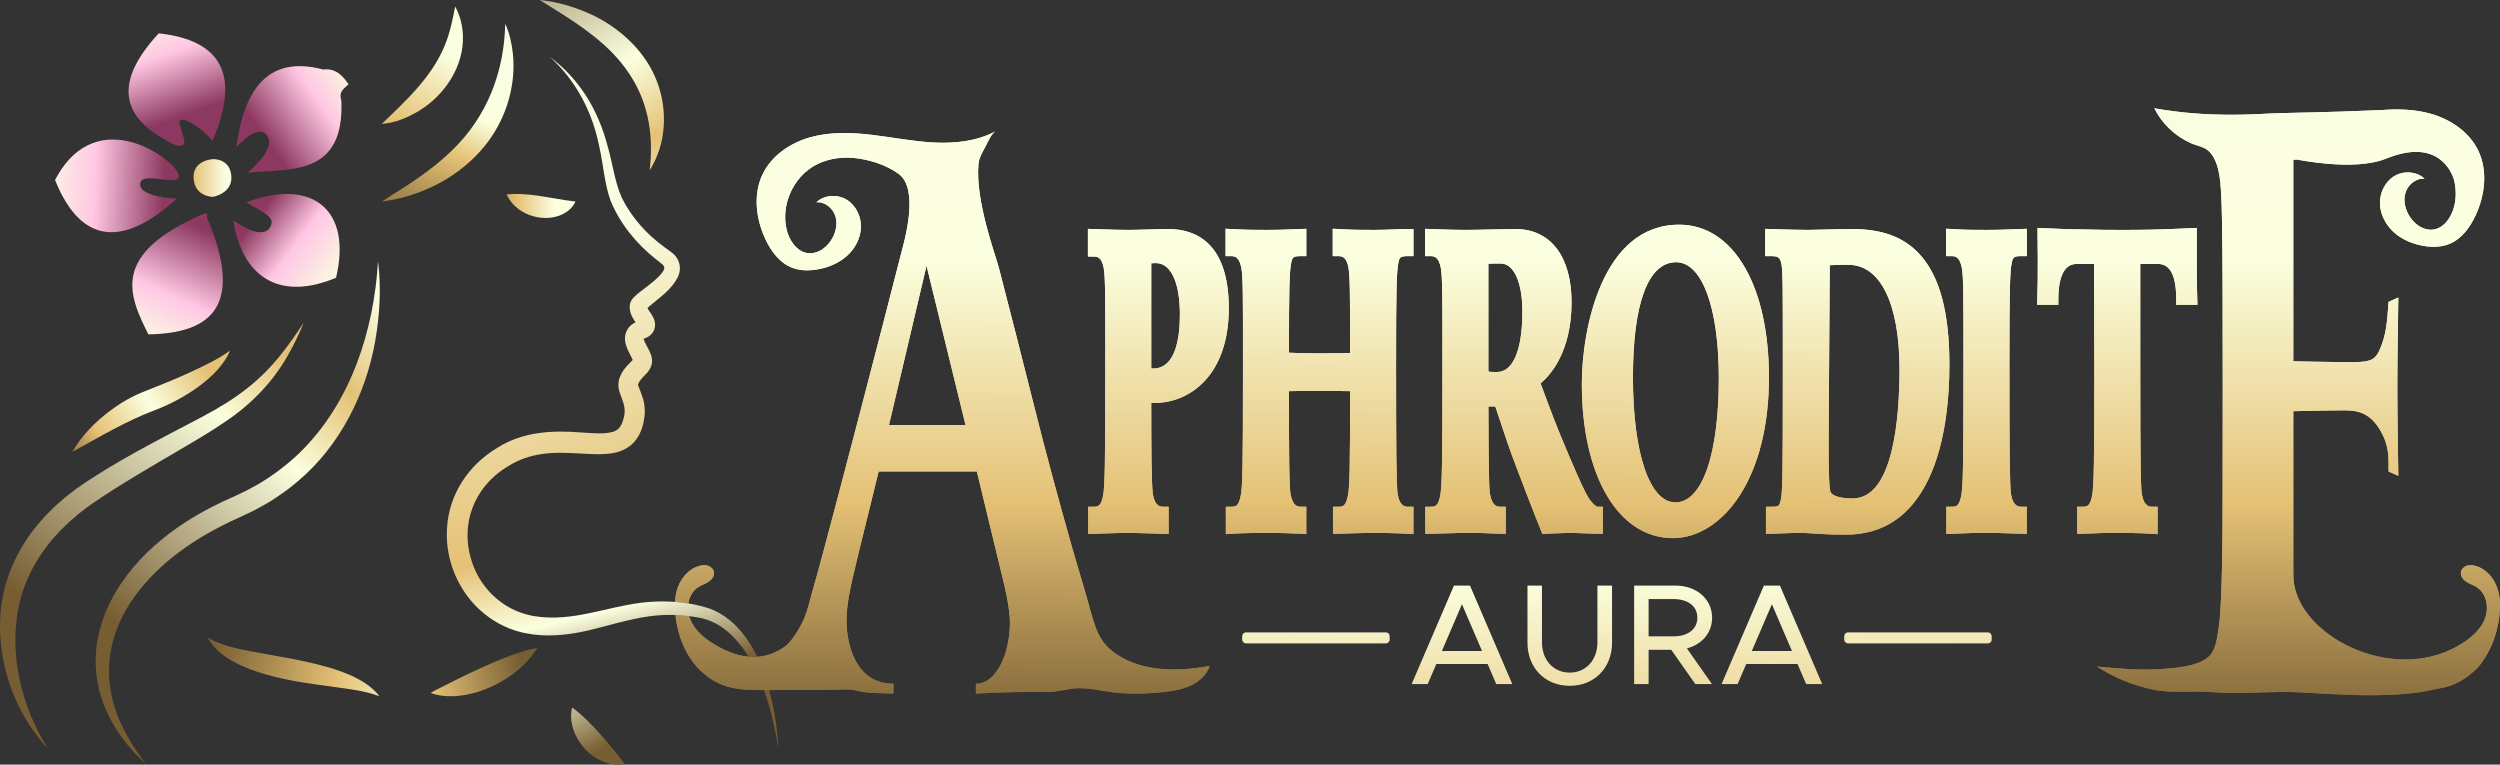 <?xml version="1.0" encoding="UTF-8"?>
<svg id="b" data-name="Layer 2" xmlns="http://www.w3.org/2000/svg" width="1384.915" height="423.549" xmlns:xlink="http://www.w3.org/1999/xlink" viewBox="0 0 1384.915 423.549">
  <rect x="0" y="0" width="1384.915" height="423.549" fill="#333333" stroke="none"/>
  <defs>
    <linearGradient id="d" x1="288.965" y1="-59.31" x2="380.805" y2="116.622" gradientUnits="userSpaceOnUse">
      <stop offset="0" stop-color="#775d32"/>
      <stop offset=".554" stop-color="#fbffdf"/>
      <stop offset=".775" stop-color="#e4c175"/>
      <stop offset="1" stop-color="#fafde2"/>
    </linearGradient>
    <linearGradient id="e" x1="215.867" y1="157.194" x2="266.895" y2="36.052" gradientUnits="userSpaceOnUse">
      <stop offset=".186" stop-color="#775d32"/>
      <stop offset=".606" stop-color="#e4c175"/>
      <stop offset=".789" stop-color="#fbffdf"/>
      <stop offset="1" stop-color="#fafde2"/>
    </linearGradient>
    <linearGradient id="f" x1="201.575" y1="107.629" x2="265.441" y2="-5.289" gradientUnits="userSpaceOnUse">
      <stop offset="0" stop-color="#775d32"/>
      <stop offset=".332" stop-color="#e4c175"/>
      <stop offset=".698" stop-color="#fbffdf"/>
    </linearGradient>
    <linearGradient id="g" x1="253.544" y1="114.09" x2="342.626" y2="114.09" gradientUnits="userSpaceOnUse">
      <stop offset="0" stop-color="#775d32"/>
      <stop offset=".365" stop-color="#e4c175"/>
      <stop offset=".602" stop-color="#fbffdf"/>
      <stop offset="1" stop-color="#fafde2"/>
    </linearGradient>
    <linearGradient id="h" x1="289.684" y1="368.83" x2="139.416" y2="407.542" gradientUnits="userSpaceOnUse">
      <stop offset="0" stop-color="#775d32"/>
      <stop offset=".34" stop-color="#e4c175"/>
      <stop offset=".554" stop-color="#fbffdf"/>
      <stop offset="1" stop-color="#fafde2"/>
    </linearGradient>
    <linearGradient id="i" x1="117.042" y1="360.379" x2="323.469" y2="406.39" xlink:href="#h"/>
    <linearGradient id="j" x1="77.998" y1="357.544" x2="236.048" y2="184.097" gradientUnits="userSpaceOnUse">
      <stop offset="0" stop-color="#775d32"/>
      <stop offset=".554" stop-color="#fbffdf"/>
      <stop offset=".775" stop-color="#e4c175"/>
      <stop offset=".982" stop-color="#fafde2"/>
    </linearGradient>
    <linearGradient id="k" x1="30.188" y1="343.846" x2="164.308" y2="162.796" gradientUnits="userSpaceOnUse">
      <stop offset="0" stop-color="#775d32"/>
      <stop offset=".648" stop-color="#fbffdf"/>
      <stop offset=".854" stop-color="#e4c175"/>
    </linearGradient>
    <linearGradient id="l" x1="332.547" y1="415.618" x2="291.997" y2="338.314" gradientUnits="userSpaceOnUse">
      <stop offset="0" stop-color="#775d32"/>
      <stop offset=".554" stop-color="#fbffdf"/>
      <stop offset=".775" stop-color="#e4c175"/>
      <stop offset="1" stop-color="#fafde2"/>
    </linearGradient>
    <linearGradient id="m" x1="6.037" y1="273.047" x2="144.144" y2="182.266" gradientUnits="userSpaceOnUse">
      <stop offset=".198" stop-color="#775d32"/>
      <stop offset=".354" stop-color="#e4c175"/>
      <stop offset=".554" stop-color="#fbffdf"/>
      <stop offset=".775" stop-color="#e4c175"/>
    </linearGradient>
    <linearGradient id="n" x1="142.954" y1="119.341" x2="197.814" y2="160.083" gradientUnits="userSpaceOnUse">
      <stop offset="0" stop-color="#8d3860"/>
      <stop offset=".387" stop-color="#ffc7e3"/>
      <stop offset=".832" stop-color="#fafde2"/>
    </linearGradient>
    <linearGradient id="o" x1="146.728" y1="76.358" x2="222.803" y2="23.172" gradientUnits="userSpaceOnUse">
      <stop offset="0" stop-color="#8d3860"/>
      <stop offset=".387" stop-color="#ffc7e3"/>
      <stop offset=".665" stop-color="#fafde2"/>
    </linearGradient>
    <linearGradient id="p" x1="108.972" y1="79.989" x2="74.594" y2="-16.389" gradientUnits="userSpaceOnUse">
      <stop offset=".17" stop-color="#8d3860"/>
      <stop offset=".515" stop-color="#ffc7e3"/>
      <stop offset=".764" stop-color="#fafde2"/>
    </linearGradient>
    <linearGradient id="q" x1="44.766" y1="98.606" x2="124.59" y2="98.606" xlink:href="#l"/>
    <linearGradient id="r" x1="94.454" y1="104.561" x2="-13.833" y2="99.208" gradientUnits="userSpaceOnUse">
      <stop offset=".033" stop-color="#8d3860"/>
      <stop offset=".387" stop-color="#ffc7e3"/>
      <stop offset=".665" stop-color="#fafde2"/>
    </linearGradient>
    <linearGradient id="s" x1="112.463" y1="126.893" x2="68.273" y2="222.425" xlink:href="#o"/>
    <linearGradient id="t" x1="879.259" y1="409.148" x2="880.138" y2="-90.775" gradientUnits="userSpaceOnUse">
      <stop offset="0" stop-color="#775d32"/>
      <stop offset=".261" stop-color="#e4c175"/>
      <stop offset=".532" stop-color="#fbffdf"/>
      <stop offset=".817" stop-color="#fafde2"/>
    </linearGradient>
    <linearGradient id="u" x1="352.855" y1="389.532" x2="277.988" y2="87.766" gradientUnits="userSpaceOnUse">
      <stop offset=".034" stop-color="#775d32"/>
      <stop offset=".174" stop-color="#fbffdf"/>
      <stop offset=".309" stop-color="#e4c175"/>
      <stop offset=".848" stop-color="#fafde2"/>
    </linearGradient>
    <clipPath id="v">
      <path d="M371.861,57.995v329.142h1015.053V57.995H371.861ZM373.173,340.688c-.281-2.609-.352-5.02-.217-7.304,3.135.194,6.258.548,9.349,1.081-.345,2.315-.16,4.767.532,7.02-3.204-.434-6.449-.721-9.664-.796Z" fill="none"/>
    </clipPath>
    <linearGradient id="w" x1="900.311" y1="515.658" x2="888.598" y2="100.649" gradientUnits="userSpaceOnUse">
      <stop offset=".027" stop-color="#775d32"/>
      <stop offset=".205" stop-color="#e4c175"/>
      <stop offset=".472" stop-color="#fbffdf"/>
      <stop offset=".736" stop-color="#fafde2"/>
    </linearGradient>
  </defs>
  <g id="c" data-name="Layer 5">
    <g>
      <path d="M359.905,94.292c3.813-33.2-7.882-57.485-34.67-77.069-8.084-6.162-17.069-11.41-26.206-17.223,2.688.29,5.356.725,8.026,1.211,7.656,1.597,15.121,4.194,22.175,7.605,15.44,7.721,28.882,20.456,34.941,36.93,5.82,15.707,4.837,34.365-4.267,48.545h0Z" fill="url(#d)"/>
      <path d="M279.861,13.211c2.44,5.138,3.614,10.785,4.253,16.428,1.837,17.407-3.55,35.4-14.123,49.346-9.667,12.676-23.173,22.151-38.07,27.626-6.547,2.469-13.525,4.198-20.448,5.037,4.661-3.088,9.329-5.836,13.967-8.864,1.984-1.394,4.765-3.136,6.677-4.539,3.144-2.225,6.5-4.758,9.522-7.151,1.002-.858,3.498-2.994,4.477-3.802.894-.84,3.336-3.101,4.269-3.964,19.358-18.582,28.941-43.391,29.476-70.117h0Z" fill="url(#e)"/>
      <path d="M211.473,68.647c14.227-13.594,29.482-27.592,36.108-46.59,2.155-6.012,3.332-12.16,4.562-18.431,2.72,4.865,4.038,10.367,4.299,15.919.682,17.188-10.106,33.279-24.492,41.95-6.25,3.751-13.163,6.607-20.478,7.151h0Z" fill="url(#f)"/>
      <path d="M280.638,107.676c11.163-1.052,21.8,1.626,32.671,3.232,1.659.265,3.389.405,5.495.74-1.709,3.812-5.132,6.348-8.835,7.754-10.766,3.956-24.655-1.11-29.331-11.726h0Z" fill="url(#g)"/>
      <path d="M297.668,358.809c-7.077,11.971-20.456,20.568-33.541,24.643-8.229,2.401-17.384,3.418-25.607.398,1.303-.786,2.573-1.393,3.816-2.06,8.22-4.216,16.448-8.323,24.832-12.103,9.752-4.366,19.884-8.702,30.501-10.877h0Z" fill="url(#h)"/>
      <path d="M210.178,385.717c-8.078-3.074-16.085-3.893-24.473-5.083-12.437-1.638-25.248-3.346-37.524-6.744-11.789-3.367-27.231-9.153-33.159-20.726,7.472,4.305,15.253,5.922,23.48,7.57,8.043,1.548,16.239,2.845,24.512,4.469,14.42,2.924,38.047,7.966,47.163,20.514h0Z" fill="url(#i)"/>
      <path d="M209.401,144.676c1.869,14.64.989,29.486-1.511,44.026-5.148,29.401-19.569,58.24-42.683,77.711-4.978,4.427-10.565,8.183-16.175,11.766-3.854,2.252-8.551,4.846-12.615,6.66-1.445.684-3.595,1.705-5.023,2.35-22.159,9.999-43.301,24.12-57.467,44.154-11.164,15.907-16.241,34.405-12.147,53.7,2.884,13.996,10.232,26.775,19.007,38.105-14.526-12.973-25.695-30.854-27.531-50.637-.1-1.424-.201-3.671-.285-5.047.072-1.994.005-4.548.226-6.509.195-1.752.349-4.071.716-5.756.309-1.735.695-4.029,1.181-5.682,1.35-5.597,3.496-11.117,6.086-16.255,13.811-27.149,39.99-45.798,67.339-57.71,2.484-1.162,5.225-2.423,7.692-3.605,1.436-.776,5.442-2.957,6.871-3.741,8.211-4.89,15.885-10.647,22.792-17.255,28.233-27.494,41.287-67.483,43.527-106.276h0Z" fill="url(#j)"/>
      <path d="M26.602,414.73c-20.121-21.209-30.349-53.518-25.343-82.599,2.662-15.557,10.006-30.217,20.21-42.189.87-.981,2.581-2.955,3.45-3.934,1.168-1.26,4.268-4.267,5.528-5.532,1.862-1.666,3.98-3.463,5.87-5.121,1.357-1.103,4.716-3.636,6.137-4.746,21.775-15.229,46.013-27.291,69.355-39.601,18.206-9.601,32.217-19.554,44.957-36.043,4.025-5.165,7.799-10.59,11.446-16.138-2.512,6.144-5.364,12.175-8.711,17.981-8.293,14.766-20.488,27.312-34.575,36.706-7.919,5.484-17.197,10.877-25.54,15.776-16.214,9.541-32.499,18.905-48.028,29.505-2.274,1.539-5.412,4.017-7.595,5.68-1.142.98-4.189,3.602-5.367,4.614-1.663,1.656-3.396,3.251-5.053,4.911-.779.859-2.375,2.596-3.158,3.454-1.167,1.179-3.377,4.107-4.446,5.407-7.49,9.874-12.987,21.33-15.441,33.506-5.354,26.549,1.746,55.548,16.303,78.362h0Z" fill="url(#k)"/>
      <path d="M316.961,391.891c5.871,4.362,10.814,9.504,15.546,14.759,4.015,4.472,7.858,9.073,11.487,13.911.587.819,1.216,1.606,1.807,2.589-1.079.246-2.161.391-3.209.396-7.261.146-14.186-3.711-18.902-9.011-5.323-6.064-8.747-14.573-6.729-22.643h0Z" fill="url(#l)"/>
      <path d="M40.072,250.323c6.517-11.301,16.502-20.326,27.449-27.269,3.447-2.052,7.029-4.004,10.742-5.534,8.872-3.533,17.776-6.994,26.527-11.036,7.85-3.664,15.503-7.13,22.666-12.287-6.188,15.096-27.04,27.585-41.838,33.088-15.804,5.942-30.61,14.834-45.546,23.039h0Z" fill="url(#m)"/>
      <path d="M129.171,122.033c5.691,34.35,28.152,43.927,56.974,31.844,9.137-38.084-13.719-55.506-49.716-41.787,10.131,6.165,17.873,8.559,12.083,15.23-4.384,3.227-11.351.206-19.341-5.286Z" fill="url(#n)"/>
      <path d="M130.997,81.426c4.119-32.219,17.749-50.991,48.01-42.915,7.426-.95,11.393,4.219,14.075,8.203-4.099,3.441-5.181,5.008-3.972,9.067,1.695,41.326-27.16,37.809-51.809,39.807,8.841-7.855,14.247-15.197,10.621-20.551-3.627-5.354-11.368.429-16.924,6.39Z" fill="url(#o)"/>
      <path d="M87.909,18.478c-27.339,29.548-19.039,48.878,10.016,62.257,7.783.925,2.677-5.872,1.554-12.089-1.122-6.217,11.626,1.259,18.22,9.412,15.788-36.582,4.901-55.82-29.79-59.58Z" fill="url(#p)"/>
      <path d="M117.872,88.161s-11.312.518-10.621,10.707c.691,10.189,10.621,10.189,10.621,10.189,0,0,11.139-1.813,10.275-11.657-.863-9.844-10.275-9.239-10.275-9.239Z" fill="url(#q)"/>
      <path d="M99.048,97.487c.512-7.253-45.074-42.829-68.56,2.245,10.707,26.595,30.395,44.038,67.514,10.275,0,0-21.073-.619-20.324-8.251.733-7.464,20.918,2.133,21.37-4.269Z" fill="url(#r)"/>
      <path d="M112.641,118.509c-51.342,22.257-41.591,44.483-30.459,66.708,35.35-.52,53.16-16.11,32.473-64.778.536-2.193-.35-2.561-2.014-1.93Z" fill="url(#s)"/>
      <g>
        <path d="M771.676,127.103c-3.059.13-6.223.263-10.561.263-7.253,0-10.893,0-19.618-.479l-3.214-.176v15.173h3.047c2.187,0,4.609.495,5.673,6.397.873,4.873.899,16.589.9,47.271-8.434.175-12.922.175-16.6.175-7.83,0-9.729,0-17.279-.343.014-37.87.315-45.149,1.298-49.942.568-2.884,1.122-3.559,5.275-3.559h3.047v-15.134l-3.177.135c-11.316.481-14.255.481-18.705.481-6.984,0-10.49,0-19.625-.479l-3.207-.169v15.166h3.047c2.214,0,4.477.499,5.683,6.446.911,4.653.905,16.992.894,46.801l-.003,11.828c0,48.867-.23,62.085-1.167,67.32-1.148,6.109-2.75,6.42-5.271,6.42h-3.047v15.176l3.217-.179c8.587-.477,12.816-.477,18.667-.477,5.409,0,9.683,0,19.499.479l3.196.156v-15.155h-3.047c-1.423,0-4.382,0-5.677-6.901-.751-4.002-.888-20.209-.895-57.11,9.286-.181,11.324-.181,16.058-.181,5.737,0,8.198,0,17.82.182-.013,43.927-.311,53.028-1.167,57.59-1.147,6.109-2.75,6.42-5.271,6.42h-3.047v15.094l3.138-.093c2.456-.073,4.543-.145,6.44-.212,4.313-.15,7.72-.269,12.305-.269,5.634,0,10.085,0,19.493.479l3.202.162v-15.161h-3.047c-1.243,0-4.542,0-5.667-6.846-.778-4.614-.905-25.06-.905-72.19,0-40.56.241-51.064,1.298-56.219.577-2.932,1.095-3.56,5.274-3.56h3.047v-15.001h-3.047c-3.04,0-5.583.107-8.273.22ZM643.512,370.587c-8.869-.752-17.736-3.225-25.109-8.212-9.854-6.665-11.616-14.353-15.393-27.941-2.858-10.284-6.067-20.466-8.982-30.735-7.423-26.153-14.571-52.398-21.166-78.773-6.4-25.628-12.981-51.211-19.583-76.788-1.746-6.765-13.117-36.932-11.236-57.376.319-3.465,2.286-6.582,3.906-9.662,1.146-2.181,3.277-7.153,5.52-8.349-10.191,5.44-22.127,6.767-33.667,6.225-11.54-.542-22.917-2.84-34.386-4.225-11.469-1.385-23.277-1.834-34.41,1.254-11.132,3.088-21.596,10.149-26.573,20.575-5.349,11.205-3.666,24.765,1.622,35.999,3.084,6.553,7.692,12.852,14.396,15.592,4.534,1.853,9.636,1.9,14.461,1.062,5.945-1.032,11.743-3.427,16.237-7.454,4.494-4.026,7.581-9.773,7.776-15.803.195-6.031-2.742-12.224-7.898-15.358-5.156-3.134-12.406-2.718-16.78,1.439,4.739-.409,9.224,3.302,10.581,7.862,1.357,4.559.003,9.612-2.677,13.542-2.772,4.063-7.399,7.28-12.296,6.818-6.332-.597-10.625-6.943-12.102-13.129-3.265-13.677,3.695-29.132,16.101-35.753,7.102-3.79,15.501-4.78,23.469-3.625,7.967,1.155,15.888,3.817,22.434,8.503,11.763,8.421,3.071,37.765,1.684,43.182-6.729,26.28-13.497,52.549-20.354,78.796-1.484,5.682-2.969,11.363-4.454,17.045-3.593,13.745-7.188,27.49-10.807,41.228-2.674,10.149-5.358,20.296-8.093,30.428-1.926,7.135-3.872,14.264-5.907,21.368-1.344,4.689-2.355,9.543-4.246,14.035-2.791,6.629-7.604,13.415-10.185,15.378-5.104,3.883-11.432,6.224-17.872,6.228-7.566.005-14.877-2.893-21.384-6.755-5.73-3.401-11.212-7.858-13.758-14.016-2.545-6.158-1.251-14.277,4.344-17.895,1.815-1.174,3.934-1.811,5.748-2.986s3.372-3.179,3.052-5.316c-.254-1.696-1.684-3.058-3.316-3.587-1.632-.529-3.42-.337-5.065.149-5.537,1.636-9.732,6.487-11.674,11.924-1.943,5.437-1.888,11.4-1.073,17.115,1.118,7.841,3.668,15.551,8.05,22.149,4.382,6.598,10.665,12.039,18.089,14.801,7.43,2.764,15.56,2.764,23.488,2.73,8.341-.036,16.681-.072,25.022-.107l13.31-.057c3.764-.016,8.109-.652,11.77.359,6.665,1.841,13.919,1.384,20.82,1.744v-5.455c-20.505,0-25.973-20.774-25.973-35.082,0-8.107,1.367-15.737,6.288-35.768l11.482-46.736h54.407l15.31,63.428c1.914,8.108,3.008,15.261,3.008,20.507,0,15.738-6.835,33.651-18.865,33.651v5.455c7.455-.413,14.916-.691,22.381-.829,6.025-.111,12.059.014,18.082-.126.216-.005.431-.01.646-.016,5.28-.14,10.325-1.883,15.571-2.001,7.755-.174,15.608,2.216,23.371,2.72,8.398.545,16.848.304,25.2-.734,4.917-.611,9.876-1.52,14.316-3.72,4.44-2.199,8.35-5.846,9.928-10.542-8.782,1.45-17.715,2.376-26.584,1.624ZM492.483,235.418l20.778-88.226,21.598,88.226h-42.377ZM611.396,148.33c.911,4.657.906,16.949.894,46.644l-.002,11.744c0,48.49-.24,62.386-1.167,67.561-1.148,6.109-2.75,6.42-5.271,6.42h-3.047v15.077l3.121-.076c4.032-.098,6.829-.196,9.167-.277,3.358-.118,5.784-.203,9.595-.203,3.331,0,5.61.075,9.061.187,2.606.086,5.81.19,10.518.294l3.115.069v-15.07h-3.047c-1.243,0-4.542,0-5.66-6.801-.807-5.261-.906-26.698-.913-50.699.587.027,1.143.046,1.559.046,20.604,0,41.396-16.2,41.396-52.394s-18.237-43.969-33.536-43.969c-2.876,0-7.166.127-11.316.25-4.054.12-7.885.233-10.366.233-5.559,0-9.217-.127-13.847-.289-1.758-.061-3.655-.126-5.845-.193l-3.139-.094v15.336h3.048c2.421,0,4.52.468,5.682,6.204ZM637.76,145.851c.749-.065,1.611-.114,2.508-.114,8.359,0,13.349,10.649,13.349,28.486,0,13.654-2.575,29.93-14.839,29.93-.355,0-.696-.006-1.018-.017v-58.285ZM1100.891,127.366c-8.032,0-11.697,0-19.601-.477l-3.231-.195v15.191h3.047c2.213,0,4.476.499,5.682,6.446.911,4.654.906,16.995.896,46.811l-.004,11.818c0,48.869-.229,62.086-1.167,67.32-1.146,6.109-2.749,6.42-5.27,6.42h-3.047v15.146l3.188-.148c10.363-.479,12.463-.479,18.695-.479,4.762,0,8.875,0,19.511.479l3.184.144v-15.143h-3.047c-1.243,0-4.542,0-5.667-6.846-.775-4.591-.906-25.98-.906-72.19,0-40.555.242-51.059,1.288-56.17.672-3.137,1.364-3.609,5.285-3.609h3.047v-15.132l-3.174.133c-11.454.481-16.353.481-18.707.481ZM1192.025,295.696l3.231.195v-15.192h-3.047c-1.243,0-4.542,0-5.671-6.866-.611-3.475-.901-15.16-.901-72.17v-55.445h9.96c6.61,0,9.962,6.588,9.962,19.578v3.047h11.753l-.104-3.149c-.271-8.132-.271-10.146-.271-21.322v-18.122l-3.195.155c-19.846.961-28.729.961-39.014.961-6.244,0-12.139,0-18.835-.243-6.369,0-13.762-.221-23.973-.718l-3.195-.155v3.199c0,4.983.055,7.93.094,10.083.024,1.293.043,2.328.043,3.397,0,11.547,0,12.237-.271,22.789l-.08,3.126h11.729v-3.047c0-8.932,1.752-19.578,10.097-19.578h9.706c.036,7.693.12,29.595.12,60.741,0,48.869-.23,62.086-1.168,67.32-1.146,6.109-2.749,6.42-5.27,6.42h-3.047v15.143l3.184-.144c10.636-.479,12.024-.479,18.699-.479,5.684,0,11.561,0,19.464.476ZM1383.308,325.477c-1.942-5.437-6.137-10.288-11.674-11.924-1.645-.486-3.434-.678-5.065-.149-1.631.529-3.062,1.891-3.316,3.587-.32,2.137,1.238,4.141,3.052,5.316,1.813,1.175,3.933,1.812,5.748,2.986,5.595,3.619,6.889,11.738,4.343,17.895-1.817,4.396-5.141,7.912-8.972,10.809-.27.203-.538.411-.81.609-1.289.928-2.624,1.795-3.976,2.598-.299.178-.595.366-.892.553-37.24,21.47-90.188-6.237-91.301-38.013-.023-1.534-.036-3.092-.036-4.684v-87.274s18.864-.476,28.708-.476c7.654,0,14.217,1.907,19.685,11.446,4.921,8.584,4.375,15.261,4.375,22.414l5.417,2.438s-.548-33.437-.548-49.174c0-14.785.548-49.651.548-49.651l-5.417,2.438c-.82,10.968-1.094,18.123-5.195,27.183-2.734,5.723-6.289,6.201-16.131,6.201-10.116,0-31.441-.477-31.441-.477v-111.594c.626-.061,1.238-.115,1.853-.171,12.301,2.274,35.317,5.284,49.684-.539,29.067-11.781,36.402,8.005,37.539,11.894,1.118,4.715,1.237,9.651.108,14.38-1.477,6.186-5.77,12.533-12.102,13.129-4.896.461-9.524-2.756-12.296-6.818-2.681-3.929-4.035-8.983-2.677-13.542,1.357-4.559,5.842-8.27,10.581-7.862-4.374-4.157-11.624-4.573-16.78-1.439-5.156,3.134-8.093,9.327-7.898,15.358.195,6.031,3.282,11.777,7.775,15.803,4.494,4.027,10.292,6.422,16.237,7.454,4.825.838,9.927.791,14.461-1.062,6.704-2.74,11.312-9.039,14.396-15.592,5.288-11.234,6.971-24.794,1.622-35.999-4.977-10.426-15.44-17.487-26.573-20.575-8.897-2.468-18.226-2.674-27.468-1.951-35.496,1.452-47.986,1.371-58.578,1.778-12.652.486-36.363,2.568-66.863-2.786,4.24,8.539,11.586,15.457,20.287,19.324,3.988,1.773,7.857,1.842,10.806,5.352,2.802,3.334,4.113,7.759,4.875,11.969,1.641,9.061,1.914,28.137,1.914,116.842,0,13.739-.009,27.478-.041,41.218-.062,25.985.178,52.043-.978,78.01-.212,4.777-.425,9.599-1.136,14.334-.698,4.649-1.403,11.523-4.329,15.341-5.53,7.215-21.798,7.9-29.993,8.346-11.05.601-22.116-.452-33.131-1.505,9.501,6.255,20.236,10.593,31.381,12.839,10.965,2.21,21.497.41,32.343,1.352,13.309,1.156,27.084-.074,40.524-.145,18.324.147,56.956,5.075,84.077-1.707,2.798-.406,5.55-1.031,8.21-2.021,3.953-1.471,7.569-3.718,10.76-6.478,2.641-2.058,4.875-4.442,6.597-7.211.101-.163.189-.323.283-.484.146-.212.307-.413.45-.627,4.382-6.598,6.932-14.307,8.05-22.149.815-5.716.87-11.678-1.073-17.115ZM966.729,148.397c-8.958-15.649-21.61-23.92-36.589-23.92-42.604,0-53.862,57.733-53.862,88.26,0,51.063,20.284,85.371,50.475,85.371,13.867,0,27.384-8.671,37.084-23.788,10.533-16.414,16.1-38.958,16.1-65.195,0-24.635-4.568-45.635-13.209-60.729ZM928.107,278.294c-14.282,0-23.511-27.245-23.511-69.408,0-41.033,8.495-63.63,23.918-63.63,14.366,0,23.648,25.166,23.648,64.112,0,42.515-9.217,68.926-24.055,68.926ZM1063.382,140.837c-8.75-9.52-20.658-13.954-37.476-13.954-4.934,0-10.563.157-15.53.295-3.617.101-6.742.188-8.726.188-5.139,0-10.921-.18-17.615-.388l-6.165-.19v15.097h3.047c4.018,0,5.127.446,5.954,4.528.756,3.797.756,12.462.756,60.547,0,55.685-.242,65.739-1.02,69.419-.885,4.201-1.282,4.321-5.283,4.321h-3.047v15.155l3.196-.156c9.817-.479,13.913-.479,17.874-.479.693,0,1.753.083,3.222.199,1.042.082,2.28.18,3.759.276,4.99.328,10.33.488,16.325.488,20.638,0,36.051-10.436,45.811-31.018,9.455-19.941,11.439-45.409,11.439-63.261,0-28.994-5.404-48.97-16.522-61.067ZM1026.313,276.126c-7.329,0-11.982-1.577-12.449-4.231-.991-5.509-.908-20.274-.78-42.622l.539-82.356c3.26-.218,6.87-.218,10.385-.218,17.693,0,28.255,21.627,28.255,57.853,0,26.73-3.371,71.573-25.951,71.573ZM878.892,273.883c-2.635-4.914-7.423-15.77-14.637-33.177-3.737-9.103-8.892-23.044-10.83-28.327,4.977-4.109,17.157-17.017,17.157-44.897,0-25.422-11.625-40.599-31.098-40.599-2.839,0-7.649.111-12.742.229-5.415.125-11.015.255-14.495.255-5.885,0-9.604-.132-14.313-.3-1.635-.058-3.384-.12-5.375-.182l-3.143-.098v15.098h3.047c2.214,0,4.477.499,5.682,6.446.911,4.654.906,16.995.895,46.811l-.004,11.818c0,48.867-.229,62.085-1.167,67.32-1.147,6.109-2.75,6.42-5.271,6.42h-3.047v15.07l3.115-.069c4.997-.111,8.33-.221,10.96-.309,3.101-.104,5.148-.171,7.808-.171,6.925,0,10.085,0,19.493.479l3.202.162v-15.161h-3.047c-1.422,0-4.382,0-5.672-6.872-.695-3.913-.764-19.906-.868-44.114l-.02-4.541h3.821l1.894,5.696c4.167,12.537,6.067,18.26,9.514,27.24,9.392,24.785,13.807,35.594,13.852,35.701l.818,1.999,2.157-.109c.094-.005,9.446-.479,12.584-.479,3.21,0,6.61.15,9.61.283,2.414.107,4.5.199,6.108.199h3.047v-11.955l.033-3.046h-3.047c-.674-.083-3.352-1.856-6.02-6.817ZM829.32,206.079c-2.518,0-3.3,0-4.812-.233v-59.739c1.496-.13,3.008-.13,6.845-.13,7.286,0,11.994,10.426,11.994,26.561,0,21.315-5.113,33.54-14.028,33.54Z" fill="url(#t)"/>
        <path d="M304.47,31.431c16.556,12.277,26.841,29.452,32.041,49.21,2.879,9.693,3.934,19.966,7.999,29.047,5.487,10.919,13.765,20.137,23.641,27.292,1.214.914,2.901,2.084,4.085,2.997,4.451,3.435,5.641,9.028,3.019,13.988-3.538,6.634-9.633,10.683-14.996,15.25-.827.711-1.664,1.385-2.277,2.149-.013.016.028-.026.032-.041.025-.036.079-.117.118-.205.103-.202.139-.313.221-.584.036-.109.072-.38.069-.315l.013-.01c.018-.012.003-.037.004-.043.017.002.021.002.012.006,0,.011.033.057.033.085.061.168.206.533.508,1.025,1.188,1.898,2.97,4.042,3.617,6.494,1.118,4.023-.97,7.932-4.807,9.392-.53.223-1.232.469-1.738.726-.069.031-.027.035-.054.039.022-.002.117-.07.219-.184.214-.232.227-.405.194-.212,1.708,5.366,7.223,10.34,3.597,16.787-1.761,3.268-5.107,5.01-6.424,8.27l-.149.365-.037.089s.008-.002.008-.002c.004-.002.005-.005.004-.008-.002-.007.019-.016.008-.027.011,0,.009-.01.008-.004.007.021.023.27.163.731.912,2.691,2.782,6.596,3.229,9.937.35,2.068.449,4.213.274,6.279-1.263,12.416-7.513,20.26-20.254,21.428-1.812.187-3.706.242-5.51.24-9.709-.088-19.598-1.448-28.872-.383-6.626.675-13.012,2.497-18.796,5.735-.867.54-2.943,1.683-3.827,2.301-18.963,12.304-25.834,34.643-17.092,55.495,4.512,10.819,13.347,19.705,24.265,24.063,1.345.507,2.785,1.003,4.165,1.408.727.18,2.507.62,3.214.801,3.277.601,6.666.976,10.11,1.05,19.508.493,38.162-7.982,57.802-8.789,10.291-.479,20.743.558,30.547,3.743,16.691,6.073,26.133,22.863,31.356,38.748,4.101,12.676,6.332,25.8,6.927,38.94-3.482-22.678-11.998-54.689-32.144-67.888-3.203-2.034-6.654-3.535-10.316-4.348-1.504-.353-3.102-.579-4.61-.846-3.888-.573-7.861-.944-11.77-.988-16.319-.412-31.479,5.137-47.354,8.8-10.836,2.454-22.63,3.627-33.789,1.323-26.937-5.311-45.265-31.097-43.525-58.173,1.045-18.845,11.951-35.094,28.001-44.613,14.004-8.914,30.436-9.693,46.258-8.426,5.711.302,12.4,1.128,17.513-.312,1.875-.53,3.45-1.597,4.401-3.304.599-.971,1.036-2.163,1.373-3.26,3.375-9.988-4.389-14.074-2.218-22.6,0,0,.191-.595.191-.595l.102-.295c.171-.407.264-.624.41-.966.888-2.053,2.224-3.974,3.609-5.503,1.364-1.514,2.783-2.728,3.281-3.343.131-.149.184-.233.21-.263-.01-.002.022-.012.007.008-.008.01-.012.022-.013.035.005.025.004.032-.024.12-.116.485-.056.755-.056.782-.29-1.157-1.141-2.667-1.775-3.941-1.175-2.335-2.394-4.817-2.659-7.642-.443-4.117,1.928-8.462,6.072-9.992,0,0,.748-.293.748-.293l.573-.21.21-.078.103-.038.045-.021c.054-.023.162-.062.082-.029-.066.06-.161.111-.235.18-.566.513-1.088,1.473-.842,2.272-.335-1.007-1.348-2.153-2.459-4.166-.866-1.457-1.746-3.866-1.723-5.829.021-.756.06-1.408.259-2.202.332-1.275,1.086-2.34,1.926-3.258,2.221-2.313,4.847-4.058,7.261-5.959,2.61-2.068,11.263-8.479,9.507-11.469-.324-.51-1.086-1.213-1.672-1.627-.723-.581-2.256-1.757-2.967-2.341-10.755-8.517-19.71-19.592-24.936-32.334-3.405-9.614-3.926-19.692-6.119-29.377-3.724-19.214-12.808-37.052-27.61-50.289h0Z" fill="url(#u)"/>
        <g clip-path="url(#v)">
          <path d="M771.676,127.103c-3.059.13-6.223.263-10.561.263-7.253,0-10.893,0-19.618-.479l-3.214-.176v15.173h3.047c2.187,0,4.609.495,5.673,6.397.873,4.873.899,16.589.9,47.271-8.434.175-12.922.175-16.6.175-7.83,0-9.729,0-17.279-.343.014-37.87.315-45.149,1.298-49.942.568-2.884,1.122-3.559,5.275-3.559h3.047v-15.134l-3.177.135c-11.316.481-14.255.481-18.705.481-6.984,0-10.49,0-19.625-.479l-3.207-.169v15.166h3.047c2.214,0,4.477.499,5.683,6.446.911,4.653.905,16.992.894,46.801l-.003,11.828c0,48.867-.23,62.085-1.167,67.32-1.148,6.109-2.75,6.42-5.271,6.42h-3.047v15.176l3.217-.179c8.587-.477,12.816-.477,18.667-.477,5.409,0,9.683,0,19.499.479l3.196.156v-15.155h-3.047c-1.423,0-4.382,0-5.677-6.901-.751-4.002-.888-20.209-.895-57.11,9.286-.181,11.324-.181,16.058-.181,5.737,0,8.198,0,17.82.182-.013,43.927-.311,53.028-1.167,57.59-1.147,6.109-2.75,6.42-5.271,6.42h-3.047v15.094l3.138-.093c2.456-.073,4.543-.145,6.44-.212,4.313-.15,7.72-.269,12.305-.269,5.634,0,10.085,0,19.493.479l3.202.162v-15.161h-3.047c-1.243,0-4.542,0-5.667-6.846-.778-4.614-.905-25.06-.905-72.19,0-40.56.241-51.064,1.298-56.219.577-2.932,1.095-3.56,5.274-3.56h3.047v-15.001h-3.047c-3.04,0-5.583.107-8.273.22ZM643.512,370.587c-8.869-.752-17.736-3.225-25.109-8.212-9.854-6.665-11.616-14.353-15.393-27.941-2.858-10.284-6.067-20.466-8.982-30.735-7.423-26.153-14.571-52.398-21.166-78.773-6.4-25.628-12.981-51.211-19.583-76.788-1.746-6.765-13.117-36.932-11.236-57.376.319-3.465,2.286-6.582,3.906-9.662,1.146-2.181,3.277-7.153,5.52-8.349-10.191,5.44-22.127,6.767-33.667,6.225-11.54-.542-22.917-2.84-34.386-4.225-11.469-1.385-23.277-1.834-34.41,1.254-11.132,3.088-21.596,10.149-26.573,20.575-5.349,11.205-3.666,24.765,1.622,35.999,3.084,6.553,7.692,12.852,14.396,15.592,4.534,1.853,9.636,1.9,14.461,1.062,5.945-1.032,11.743-3.427,16.237-7.454,4.494-4.026,7.581-9.773,7.776-15.803.195-6.031-2.742-12.224-7.898-15.358-5.156-3.134-12.406-2.718-16.78,1.439,4.739-.409,9.224,3.302,10.581,7.862,1.357,4.559.003,9.612-2.677,13.542-2.772,4.063-7.399,7.28-12.296,6.818-6.332-.597-10.625-6.943-12.102-13.129-3.265-13.677,3.695-29.132,16.101-35.753,7.102-3.79,15.501-4.78,23.469-3.625,7.967,1.155,15.888,3.817,22.434,8.503,11.763,8.421,3.071,37.765,1.684,43.182-6.729,26.28-13.497,52.549-20.354,78.796-1.484,5.682-2.969,11.363-4.454,17.045-3.593,13.745-7.188,27.49-10.807,41.228-2.674,10.149-5.358,20.296-8.093,30.428-1.926,7.135-3.872,14.264-5.907,21.368-1.344,4.689-2.355,9.543-4.246,14.035-2.791,6.629-7.604,13.415-10.185,15.378-5.104,3.883-11.432,6.224-17.872,6.228-7.566.005-14.877-2.893-21.384-6.755-5.73-3.401-11.212-7.858-13.758-14.016-2.545-6.158-1.251-14.277,4.344-17.895,1.815-1.174,3.934-1.811,5.748-2.986s3.372-3.179,3.052-5.316c-.254-1.696-1.684-3.058-3.316-3.587-1.632-.529-3.42-.337-5.065.149-5.537,1.636-9.732,6.487-11.674,11.924-1.943,5.437-1.888,11.4-1.073,17.115,1.118,7.841,3.668,15.551,8.05,22.149,4.382,6.598,10.665,12.039,18.089,14.801,7.43,2.764,15.56,2.764,23.488,2.73,8.341-.036,16.681-.072,25.022-.107l13.31-.057c3.764-.016,8.109-.652,11.77.359,6.665,1.841,13.919,1.384,20.82,1.744v-5.455c-20.505,0-25.973-20.774-25.973-35.082,0-8.107,1.367-15.737,6.288-35.768l11.482-46.736h54.407l15.31,63.428c1.914,8.108,3.008,15.261,3.008,20.507,0,15.738-6.835,33.651-18.865,33.651v5.455c7.455-.413,14.916-.691,22.381-.829,6.025-.111,12.059.014,18.082-.126.216-.005.431-.01.646-.016,5.28-.14,10.325-1.883,15.571-2.001,7.755-.174,15.608,2.216,23.371,2.72,8.398.545,16.848.304,25.2-.734,4.917-.611,9.876-1.52,14.316-3.72,4.44-2.199,8.35-5.846,9.928-10.542-8.782,1.45-17.715,2.376-26.584,1.624ZM492.483,235.418l20.778-88.226,21.598,88.226h-42.377ZM611.396,148.33c.911,4.657.906,16.949.894,46.644l-.002,11.744c0,48.49-.24,62.386-1.167,67.561-1.148,6.109-2.75,6.42-5.271,6.42h-3.047v15.077l3.121-.076c4.032-.098,6.829-.196,9.167-.277,3.358-.118,5.784-.203,9.595-.203,3.331,0,5.61.075,9.061.187,2.606.086,5.81.19,10.518.294l3.115.069v-15.07h-3.047c-1.243,0-4.542,0-5.66-6.801-.807-5.261-.906-26.698-.913-50.699.587.027,1.143.046,1.559.046,20.604,0,41.396-16.2,41.396-52.394s-18.237-43.969-33.536-43.969c-2.876,0-7.166.127-11.316.25-4.054.12-7.885.233-10.366.233-5.559,0-9.217-.127-13.847-.289-1.758-.061-3.655-.126-5.845-.193l-3.139-.094v15.336h3.048c2.421,0,4.52.468,5.682,6.204ZM637.76,145.851c.749-.065,1.611-.114,2.508-.114,8.359,0,13.349,10.649,13.349,28.486,0,13.654-2.575,29.93-14.839,29.93-.355,0-.696-.006-1.018-.017v-58.285ZM1100.891,127.366c-8.032,0-11.697,0-19.601-.477l-3.231-.195v15.191h3.047c2.213,0,4.476.499,5.682,6.446.911,4.654.906,16.995.896,46.811l-.004,11.818c0,48.869-.229,62.086-1.167,67.32-1.146,6.109-2.749,6.42-5.27,6.42h-3.047v15.146l3.188-.148c10.363-.479,12.463-.479,18.695-.479,4.762,0,8.875,0,19.511.479l3.184.144v-15.143h-3.047c-1.243,0-4.542,0-5.667-6.846-.775-4.591-.906-25.98-.906-72.19,0-40.555.242-51.059,1.288-56.17.672-3.137,1.364-3.609,5.285-3.609h3.047v-15.132l-3.174.133c-11.454.481-16.353.481-18.707.481ZM1192.025,295.696l3.231.195v-15.192h-3.047c-1.243,0-4.542,0-5.671-6.866-.611-3.475-.901-15.16-.901-72.17v-55.445h9.96c6.61,0,9.962,6.588,9.962,19.578v3.047h11.753l-.104-3.149c-.271-8.132-.271-10.146-.271-21.322v-18.122l-3.195.155c-19.846.961-28.729.961-39.014.961-6.244,0-12.139,0-18.835-.243-6.369,0-13.762-.221-23.973-.718l-3.195-.155v3.199c0,4.983.055,7.93.094,10.083.024,1.293.043,2.328.043,3.397,0,11.547,0,12.237-.271,22.789l-.08,3.126h11.729v-3.047c0-8.932,1.752-19.578,10.097-19.578h9.706c.036,7.693.12,29.595.12,60.741,0,48.869-.23,62.086-1.168,67.32-1.146,6.109-2.749,6.42-5.27,6.42h-3.047v15.143l3.184-.144c10.636-.479,12.024-.479,18.699-.479,5.684,0,11.561,0,19.464.476ZM1383.308,325.477c-1.942-5.437-6.137-10.288-11.674-11.924-1.645-.486-3.434-.678-5.065-.149-1.631.529-3.062,1.891-3.316,3.587-.32,2.137,1.238,4.141,3.052,5.316,1.813,1.175,3.933,1.812,5.748,2.986,5.595,3.619,6.889,11.738,4.343,17.895-1.817,4.396-5.141,7.912-8.972,10.809-.27.203-.538.411-.81.609-1.289.928-2.624,1.795-3.976,2.598-.299.178-.595.366-.892.553-37.24,21.47-90.188-6.237-91.301-38.013-.023-1.534-.036-3.092-.036-4.684v-87.274s18.864-.476,28.708-.476c7.654,0,14.217,1.907,19.685,11.446,4.921,8.584,4.375,15.261,4.375,22.414l5.417,2.438s-.548-33.437-.548-49.174c0-14.785.548-49.651.548-49.651l-5.417,2.438c-.82,10.968-1.094,18.123-5.195,27.183-2.734,5.723-6.289,6.201-16.131,6.201-10.116,0-31.441-.477-31.441-.477v-111.594c.626-.061,1.238-.115,1.853-.171,12.301,2.274,35.317,5.284,49.684-.539,29.067-11.781,36.402,8.005,37.539,11.894,1.118,4.715,1.237,9.651.108,14.38-1.477,6.186-5.77,12.533-12.102,13.129-4.896.461-9.524-2.756-12.296-6.818-2.681-3.929-4.035-8.983-2.677-13.542,1.357-4.559,5.842-8.27,10.581-7.862-4.374-4.157-11.624-4.573-16.78-1.439-5.156,3.134-8.093,9.327-7.898,15.358.195,6.031,3.282,11.777,7.775,15.803,4.494,4.027,10.292,6.422,16.237,7.454,4.825.838,9.927.791,14.461-1.062,6.704-2.74,11.312-9.039,14.396-15.592,5.288-11.234,6.971-24.794,1.622-35.999-4.977-10.426-15.44-17.487-26.573-20.575-8.897-2.468-18.226-2.674-27.468-1.951-35.496,1.452-47.986,1.371-58.578,1.778-12.652.486-36.363,2.568-66.863-2.786,4.24,8.539,11.586,15.457,20.287,19.324,3.988,1.773,7.857,1.842,10.806,5.352,2.802,3.334,4.113,7.759,4.875,11.969,1.641,9.061,1.914,28.137,1.914,116.842,0,13.739-.009,27.478-.041,41.218-.062,25.985.178,52.043-.978,78.01-.212,4.777-.425,9.599-1.136,14.334-.698,4.649-1.403,11.523-4.329,15.341-5.53,7.215-21.798,7.9-29.993,8.346-11.05.601-22.116-.452-33.131-1.505,9.501,6.255,20.236,10.593,31.381,12.839,10.965,2.21,21.497.41,32.343,1.352,13.309,1.156,27.084-.074,40.524-.145,18.324.147,56.956,5.075,84.077-1.707,2.798-.406,5.55-1.031,8.21-2.021,3.953-1.471,7.569-3.718,10.76-6.478,2.641-2.058,4.875-4.442,6.597-7.211.101-.163.189-.323.283-.484.146-.212.307-.413.45-.627,4.382-6.598,6.932-14.307,8.05-22.149.815-5.716.87-11.678-1.073-17.115ZM966.729,148.397c-8.958-15.649-21.61-23.92-36.589-23.92-42.604,0-53.862,57.733-53.862,88.26,0,51.063,20.284,85.371,50.475,85.371,13.867,0,27.384-8.671,37.084-23.788,10.533-16.414,16.1-38.958,16.1-65.195,0-24.635-4.568-45.635-13.209-60.729ZM928.107,278.294c-14.282,0-23.511-27.245-23.511-69.408,0-41.033,8.495-63.63,23.918-63.63,14.366,0,23.648,25.166,23.648,64.112,0,42.515-9.217,68.926-24.055,68.926ZM1063.382,140.837c-8.75-9.52-20.658-13.954-37.476-13.954-4.934,0-10.563.157-15.53.295-3.617.101-6.742.188-8.726.188-5.139,0-10.921-.18-17.615-.388l-6.165-.19v15.097h3.047c4.018,0,5.127.446,5.954,4.528.756,3.797.756,12.462.756,60.547,0,55.685-.242,65.739-1.02,69.419-.885,4.201-1.282,4.321-5.283,4.321h-3.047v15.155l3.196-.156c9.817-.479,13.913-.479,17.874-.479.693,0,1.753.083,3.222.199,1.042.082,2.28.18,3.759.276,4.99.328,10.33.488,16.325.488,20.638,0,36.051-10.436,45.811-31.018,9.455-19.941,11.439-45.409,11.439-63.261,0-28.994-5.404-48.97-16.522-61.067ZM1026.313,276.126c-7.329,0-11.982-1.577-12.449-4.231-.991-5.509-.908-20.274-.78-42.622l.539-82.356c3.26-.218,6.87-.218,10.385-.218,17.693,0,28.255,21.627,28.255,57.853,0,26.73-3.371,71.573-25.951,71.573ZM878.892,273.883c-2.635-4.914-7.423-15.77-14.637-33.177-3.737-9.103-8.892-23.044-10.83-28.327,4.977-4.109,17.157-17.017,17.157-44.897,0-25.422-11.625-40.599-31.098-40.599-2.839,0-7.649.111-12.742.229-5.415.125-11.015.255-14.495.255-5.885,0-9.604-.132-14.313-.3-1.635-.058-3.384-.12-5.375-.182l-3.143-.098v15.098h3.047c2.214,0,4.477.499,5.682,6.446.911,4.654.906,16.995.895,46.811l-.004,11.818c0,48.867-.229,62.085-1.167,67.32-1.147,6.109-2.75,6.42-5.271,6.42h-3.047v15.07l3.115-.069c4.997-.111,8.33-.221,10.96-.309,3.101-.104,5.148-.171,7.808-.171,6.925,0,10.085,0,19.493.479l3.202.162v-15.161h-3.047c-1.422,0-4.382,0-5.672-6.872-.695-3.913-.764-19.906-.868-44.114l-.02-4.541h3.821l1.894,5.696c4.167,12.537,6.067,18.26,9.514,27.24,9.392,24.785,13.807,35.594,13.852,35.701l.818,1.999,2.157-.109c.094-.005,9.446-.479,12.584-.479,3.21,0,6.61.15,9.61.283,2.414.107,4.5.199,6.108.199h3.047v-11.955l.033-3.046h-3.047c-.674-.083-3.352-1.856-6.02-6.817ZM829.32,206.079c-2.518,0-3.3,0-4.812-.233v-59.739c1.496-.13,3.008-.13,6.845-.13,7.286,0,11.994,10.426,11.994,26.561,0,21.315-5.113,33.54-14.028,33.54Z" fill="url(#t)"/>
        </g>
      </g>
      <path d="M805.435,324.404l-23.425,54.553h8.894l4.765-11.117h28.428l4.764,11.117h8.895l-23.426-54.553h-8.894ZM798.765,360.614l11.117-25.887,11.117,25.887h-22.234ZM767.721,350.321h-77.475c-1.161,0-2.103.941-2.103,2.102v1.882c0,1.161.941,2.102,2.103,2.102h77.475c1.161,0,2.103-.941,2.103-2.102v-1.882c0-1.161-.941-2.102-2.103-2.102ZM1101.215,350.321h-77.475c-1.161,0-2.102.941-2.102,2.102v1.882c0,1.161.941,2.102,2.102,2.102h77.475c1.161,0,2.103-.941,2.103-2.102v-1.882c0-1.161-.941-2.102-2.103-2.102ZM884.924,355.849c0,9.768-6.352,16.755-15.325,16.755-9.052,0-15.404-6.987-15.404-16.755v-31.445h-8.021v31.604c0,13.976,9.688,23.901,23.425,23.901,13.658,0,23.425-9.926,23.425-23.901v-31.604h-8.1v31.445ZM977.121,324.404l-23.425,54.553h8.894l4.765-11.117h28.428l4.765,11.117h8.893l-23.425-54.553h-8.894ZM970.451,360.614l11.117-25.887,11.117,25.887h-22.234ZM948.452,342.191c0-10.402-8.734-17.787-20.248-17.787h-22.949v54.553h8.021v-18.979h12.546l13.341,18.979h9.211l-13.896-19.772c8.259-2.144,13.976-8.576,13.976-16.993ZM927.092,352.515h-13.816v-20.646h13.816c7.861,0,13.182,3.891,13.182,10.322s-5.32,10.323-13.182,10.323Z" fill="url(#w)"/>
    </g>
  </g>
</svg>
